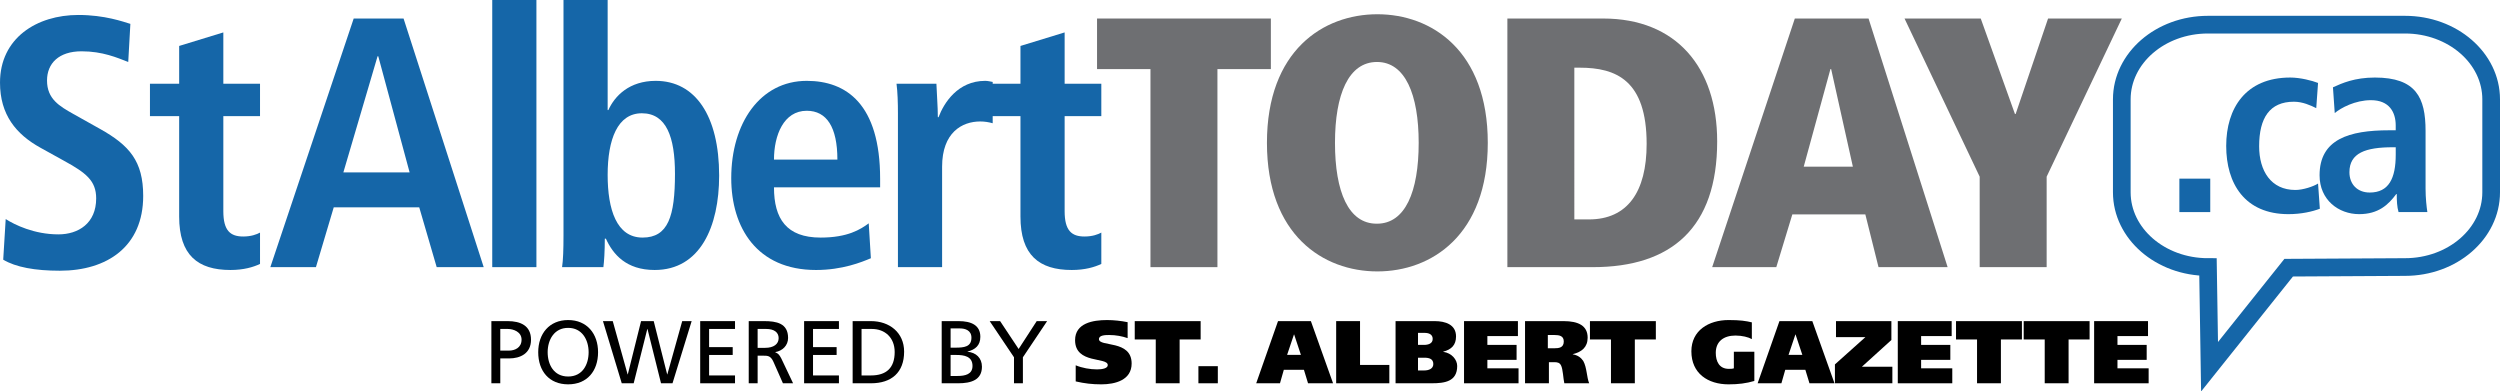 <?xml version="1.0" encoding="utf-8"?>
<!-- Generator: Adobe Illustrator 15.1.0, SVG Export Plug-In . SVG Version: 6.00 Build 0)  -->
<!DOCTYPE svg PUBLIC "-//W3C//DTD SVG 1.1//EN" "http://www.w3.org/Graphics/SVG/1.1/DTD/svg11.dtd">
<svg version="1.1" id="Layer_1" xmlns="http://www.w3.org/2000/svg" xmlns:xlink="http://www.w3.org/1999/xlink" x="0px" y="0px"
	 width="1012.601px" height="158.565px" viewBox="109.885 324.348 1012.601 158.565"
	 enable-background="new 109.885 324.348 1012.601 158.565" xml:space="preserve">
<g>
	<path fill="#1566A8" d="M112.193,413.075c3.607,2.309,11.542,6.203,21.353,6.203c8.079,0,15.293-4.473,15.293-14.571
		c0-7.213-4.184-10.388-13.129-15.293l-9.378-5.193c-9.955-5.482-16.447-13.417-16.447-26.402c0-18.034,14.86-27.412,31.74-27.412
		c10.676,0,18.178,2.741,21.064,3.607l-0.866,15.437c-4.473-1.731-10.388-4.328-18.9-4.328c-9.233,0-13.994,4.905-13.994,11.83
		c0,7.502,5.049,10.388,10.676,13.562l10.82,6.06c11.83,6.637,17.457,12.983,17.457,27.123c0,20.485-14.571,30.297-33.759,30.297
		c-10.099,0-17.89-1.442-22.939-4.472L112.193,413.075z"/>
	<path fill="#1566A8" d="M182.454,342.959l17.89-5.482v20.775h14.86v13.128h-14.86v38.521c0,7.935,2.885,10.242,8.079,10.242
		c3.174,0,5.482-0.865,6.781-1.587v12.695c-2.741,1.299-6.636,2.453-11.975,2.453c-13.273,0-20.775-6.061-20.775-21.641V371.38
		h-11.831v-13.128h11.831V342.959z"/>
	<path fill="#1566A8" d="M279.691,408.314h-34.625l-7.213,24.236h-18.467l33.76-100.702h20.198l32.46,100.702h-19.043
		L279.691,408.314z M275.796,394.176L263.1,347.143h-0.289l-13.85,47.033H275.796z"/>
	<path fill="#1566A8" d="M309.265,324.348h17.891v108.204h-17.891V324.348z"/>
	<path fill="#1566A8" d="M356.008,324.348v44.58h0.289c2.597-5.771,8.512-11.83,19.188-11.83c16.014,0,25.68,14.139,25.68,38.375
		c0,20.632-7.646,38.232-26.113,38.232c-11.542,0-16.88-6.348-19.765-12.696h-0.434c0,5.05-0.288,9.378-0.576,11.542h-16.736
		c0.433-2.741,0.577-7.356,0.577-12.696v-95.507H356.008L356.008,324.348z M370.147,420.577c10.388,0,13.129-8.656,13.129-25.824
		c0-14.86-3.462-24.526-13.417-24.526c-9.812,0-13.851,10.532-13.851,24.958C356.008,409.18,359.615,420.577,370.147,420.577z"/>
	<path fill="#1566A8" d="M462.623,428.945c-3.751,1.587-11.542,4.761-22.218,4.761c-23.949,0-34.336-17.169-34.336-37.223
		c0-22.217,11.686-39.386,30.585-39.386c16.014,0,29.72,9.377,29.72,39.674v3.463h-42.993c0,12.695,5.049,20.343,18.899,20.343
		c10.965,0,16.159-3.318,19.477-5.771L462.623,428.945z M449.062,388.981c0-13.128-4.328-19.766-12.407-19.766
		c-9.377,0-13.273,9.955-13.273,19.766H449.062L449.062,388.981z"/>
	<path fill="#1566A8" d="M473.587,370.515c0-4.617-0.144-8.945-0.577-12.263h16.159c0.145,4.472,0.577,9.089,0.577,13.562h0.289
		c2.164-5.771,7.791-14.716,18.898-14.716c1.154,0,2.021,0.289,3.03,0.433v16.736c-1.587-0.433-3.174-0.722-5.05-0.722
		c-7.357,0-15.438,4.473-15.438,18.323v40.685h-17.89V370.515L473.587,370.515z"/>
	<path fill="#1566A8" d="M523.215,342.959l17.891-5.482v20.775h14.859v13.128h-14.859v38.521c0,7.935,2.885,10.242,8.078,10.242
		c3.175,0,5.482-0.865,6.781-1.587v12.695c-2.741,1.299-6.636,2.453-11.975,2.453c-13.273,0-20.775-6.061-20.775-21.641V371.38
		h-11.831v-13.128h11.831V342.959z"/>
	<path fill="#6E6F72" d="M575.873,352.336h-21.641V331.85h70.404v20.486h-21.641v80.215h-27.123V352.336z"/>
	<path fill="#6E6F72" d="M667.773,330.119c21.93,0,44.725,14.716,44.725,52.082c0,37.367-22.795,52.083-44.725,52.083
		s-44.725-14.716-44.725-52.083C623.05,344.834,645.845,330.119,667.773,330.119z M667.485,414.95h0.145
		c11.397,0,16.88-12.84,16.88-32.75c0-19.621-5.481-32.75-16.88-32.75c-11.542,0-17.023,13.129-17.023,32.75
		C650.605,402.11,656.088,414.95,667.485,414.95z"/>
	<path fill="#6E6F72" d="M720.432,331.85h38.811c29.575,0,46.167,19.765,46.167,49.774c0,34.913-18.467,50.928-50.352,50.928
		h-34.626V331.85z M747.555,413.22h5.915c15.582,0,23.372-11.108,23.372-30.586c0-25.825-12.407-30.874-27.123-30.874h-2.164V413.22
		z"/>
	<path fill="#6E6F72" d="M865.424,411.199h-29.576l-6.491,21.353h-25.97l33.473-100.702h29.863l32.028,100.702h-27.989
		L865.424,411.199z M851.573,352.336h-0.288l-10.82,39.531h19.909L851.573,352.336z"/>
	<path fill="#6E6F72" d="M911.735,395.906l-30.441-64.056h30.874l13.852,38.665h0.287l13.13-38.665H969.3l-30.44,64.056v36.646
		h-27.123L911.735,395.906L911.735,395.906z"/>
</g>
<g>
	<path d="M308.914,454.414h6.601c5.158,0,9.451,1.803,9.451,7.539c0,5.591-4.365,7.574-8.91,7.574h-3.534v10.063h-3.607V454.414z
		 M312.521,466.354h3.57c2.236,0,5.05-1.117,5.05-4.437c0-3.175-3.317-4.329-5.555-4.329h-3.065V466.354z"/>
	<path d="M340.005,453.98c7.647,0,12.12,5.556,12.12,13.021c0,7.647-4.438,13.021-12.12,13.021s-12.12-5.374-12.12-13.021
		C327.885,459.536,332.358,453.98,340.005,453.98z M340.005,476.851c5.809,0,8.297-4.834,8.297-9.848
		c0-5.122-2.742-9.884-8.297-9.848c-5.555-0.036-8.296,4.726-8.296,9.848C331.709,472.017,334.198,476.851,340.005,476.851z"/>
	<path d="M354.106,454.414h3.968l6.023,21.57h0.072l5.375-21.57h5.122l5.447,21.57h0.071l6.024-21.57h3.824l-7.755,25.178h-4.653
		l-5.483-22.004h-0.071l-5.52,22.004h-4.834L354.106,454.414z"/>
	<path d="M393.493,454.414h14.104v3.174H397.1v7.358h9.56v3.175h-9.56v8.297h10.497v3.174h-14.104V454.414z"/>
	<path d="M413.15,454.414h6.168c4.978,0,9.774,0.793,9.774,6.817c0,3.064-2.271,5.229-5.193,5.734v0.072
		c1.118,0.433,1.659,0.974,2.452,2.523l4.762,10.028h-4.112l-3.86-8.729c-1.117-2.453-2.309-2.453-4.22-2.453h-2.165v11.183h-3.606
		L413.15,454.414L413.15,454.414z M416.757,465.235h3.066c3.427,0,5.446-1.516,5.446-3.933c0-2.271-1.73-3.716-5.05-3.716h-3.463
		V465.235z"/>
	<path d="M435.583,454.414h14.104v3.174H439.19v7.358h9.559v3.175h-9.559v8.297h10.497v3.174h-14.104V454.414z"/>
	<path d="M455.241,454.414h7.431c7.467,0,13.418,4.617,13.418,12.372c0,8.44-5.122,12.806-13.418,12.806h-7.431V454.414z
		 M458.848,476.418h3.788c6.205,0,9.631-2.994,9.631-9.487c0-5.88-4.004-9.343-9.197-9.343h-4.222V476.418z"/>
	<path d="M491.308,454.414h6.817c5.23,0,8.837,1.695,8.837,6.349c0,3.463-2.02,5.194-5.194,5.987v0.072
		c3.428,0.289,5.845,2.524,5.845,6.061c0,5.41-4.474,6.709-9.596,6.709h-6.709V454.414L491.308,454.414z M494.915,465.163h1.984
		c3.499,0,6.457-0.324,6.457-4.04c0-2.994-2.562-3.752-4.653-3.752h-3.788V465.163z M494.915,476.634h2.706
		c3.246,0,6.168-0.686,6.168-4.076c0-3.896-3.427-4.437-6.529-4.437h-2.345V476.634z"/>
	<path d="M520.596,469.059l-9.848-14.645h4.22l7.503,11.29l7.323-11.29h4.22l-9.812,14.645v10.533h-3.607L520.596,469.059
		L520.596,469.059z"/>
	<path d="M566.619,461.304c-2.164-0.758-4.725-1.263-7.467-1.263c-1.516,0-4.148,0.036-4.148,1.659
		c0,3.282,13.239,0.181,13.239,9.884c0,6.745-6.673,8.44-12.265,8.44c-3.716,0-6.781-0.36-10.39-1.19v-6.528
		c2.597,1.082,5.771,1.659,8.657,1.659c2.271,0,4.329-0.469,4.329-1.73c0-3.392-13.238-0.325-13.238-10.102
		c0-6.926,7.214-8.152,12.95-8.152c2.706,0,5.699,0.325,8.333,0.866L566.619,461.304L566.619,461.304z"/>
	<path d="M596.195,461.845h-8.514v17.747h-9.667v-17.747h-8.513v-7.431h26.693V461.845z"/>
	<path d="M595.29,472.666h7.864v6.926h-7.864V472.666z"/>
	<path d="M627.536,454.414h13.311l8.981,25.178h-10.136l-1.66-5.447h-8.151l-1.552,5.447h-9.631L627.536,454.414z M631.215,468.085
		h5.592l-2.741-8.261h-0.072L631.215,468.085z"/>
	<path d="M651.087,454.414h9.667v17.747h11.868v7.431h-21.535V454.414z"/>
	<path d="M675.144,454.414h15.835c4.365,0,8.657,1.406,8.657,6.204c0,3.463-1.839,5.303-5.193,6.168v0.072
		c3.499,0.469,5.664,3.21,5.664,5.734c0,6.35-5.123,6.998-10.354,6.998h-14.609V454.414z M684.233,464.045h2.417
		c1.694,0,3.534-0.505,3.534-2.417c0-1.876-1.587-2.453-3.317-2.453h-2.634V464.045z M684.233,474.397h2.524
		c1.769,0,3.68-0.649,3.68-2.598c0-2.165-1.804-2.562-3.606-2.562h-2.598V474.397z"/>
	<path d="M702.879,454.414h21.824v6.06H712.33v3.571h11.832v6.061H712.33v3.427h12.625v6.061h-22.076V454.414z"/>
	<path d="M727.586,454.414h15.619c6.023,0,9.74,1.875,9.74,6.709c0,3.859-2.417,5.808-6.024,6.673v0.072
		c2.092,0.36,3.354,1.371,4.257,2.706c1.479,2.669,1.37,6.563,2.38,9.018h-10.062c-0.433-1.804-0.541-5.734-1.335-7.25
		c-0.577-1.153-1.551-1.299-2.741-1.299h-2.164v8.549h-9.668L727.586,454.414L727.586,454.414z M736.82,465.416h2.524
		c1.984,0,3.933-0.217,3.933-2.778c0-2.271-1.84-2.597-3.787-2.597h-2.67V465.416L736.82,465.416z"/>
	<path d="M780.572,461.845h-8.514v17.747h-9.667v-17.747h-8.514v-7.431h26.693L780.572,461.845L780.572,461.845z"/>
	<path d="M820.464,478.654c-3.319,0.974-6.457,1.37-10.425,1.37c-8.369,0-15.078-4.4-15.078-13.384
		c0-8.439,6.998-12.66,15.078-12.66c4.725,0,6.998,0.36,9.414,0.938v6.781c-1.37-0.794-3.932-1.442-6.637-1.442
		c-4.799,0-7.973,2.416-7.973,6.997c0,3.463,1.406,6.493,5.268,6.493c0.685,0,1.479,0,2.056-0.217v-6.709h8.297V478.654
		L820.464,478.654z"/>
	<path d="M830.633,454.414h13.312l8.98,25.178h-10.136l-1.66-5.447h-8.15l-1.553,5.447h-9.631L830.633,454.414z M834.312,468.085
		h5.592l-2.742-8.261h-0.072L834.312,468.085z"/>
	<path d="M875.971,454.414v7.646l-11.938,10.822h12.336v6.709h-23.267v-7.646l12.336-11.038h-11.902v-6.492H875.971z"/>
	<path d="M878.564,454.414h21.823v6.06h-12.373v3.571h11.832v6.061h-11.832v3.427h12.625v6.061h-22.075V454.414z"/>
	<path d="M928.847,461.845h-8.513v17.747h-9.667v-17.747h-8.514v-7.431h26.692L928.847,461.845L928.847,461.845z"/>
	<path d="M956.258,461.845h-8.513v17.747h-9.667v-17.747h-8.514v-7.431h26.692L956.258,461.845L956.258,461.845z"/>
	<path d="M958.094,454.414h21.824v6.06h-12.373v3.571h11.832v6.061h-11.832v3.427h12.625v6.061h-22.076V454.414z"/>
</g>
<g>
	<path fill="none" stroke="#1566A8" stroke-width="2.212" stroke-miterlimit="10" d="M1118.909,403.353
		c0,16.707-15.631,30.262-34.907,30.262l-47.104,0.269l-32.053,40.121l-0.636-40.39c-19.286,0-34.912-13.555-34.912-30.261v-37.65
		c0-16.713,15.626-30.259,34.912-30.259h79.793c19.276,0,34.907,13.546,34.907,30.259V403.353z"/>
	<g>
		<path fill="#1566A8" d="M992.622,396.707h12.505v13.546h-12.505V396.707z"/>
		<path fill="#1566A8" d="M1049.515,408.898c-3.021,1.146-7.502,2.188-12.712,2.188c-17.715,0-25.217-12.4-25.217-27.614
			c0-15.318,7.919-27.718,25.946-27.718c4.062,0,8.855,1.25,11.254,2.188l-0.729,10.212c-2.293-1.146-5.522-2.605-9.065-2.605
			c-9.795,0-14.066,6.564-14.066,18.027c0,10.003,4.793,17.715,14.692,17.715c3.126,0,7.397-1.459,9.17-2.605L1049.515,408.898z"/>
		<path fill="#1566A8" d="M1054.826,359.715c3.646-1.667,8.753-3.959,16.984-3.959c16.673,0,20.527,8.127,20.527,21.57v23.445
			c0,3.854,0.417,7.397,0.729,9.481h-11.671c-0.625-2.084-0.729-4.688-0.729-7.294h-0.208c-3.23,4.376-7.294,8.128-15.005,8.128
			c-8.337,0-16.048-5.73-16.048-15.735c0-14.587,11.88-18.234,28.238-18.234h2.605v-1.98c0-5.314-2.605-10.212-10.004-10.212
			c-6.461,0-12.191,3.126-14.692,5.21L1054.826,359.715z M1080.252,383.994h-1.146c-11.046,0-17.609,2.292-17.609,10.106
			c0,4.897,3.229,8.232,8.23,8.232c7.713,0,10.525-5.731,10.525-15.318V383.994z"/>
	</g>
</g>
<path fill="none" stroke="#1566A8" stroke-width="7.16" stroke-miterlimit="10" d="M1118.905,402.242
	c0,16.704-15.631,30.264-34.909,30.264l-47.104,0.266l-32.052,40.121l-0.635-40.387c-19.287,0-34.908-13.56-34.908-30.264v-37.647
	c0-16.713,15.621-30.26,34.908-30.26h79.791c19.277,0,34.909,13.546,34.909,30.26V402.242z"/>
</svg>
